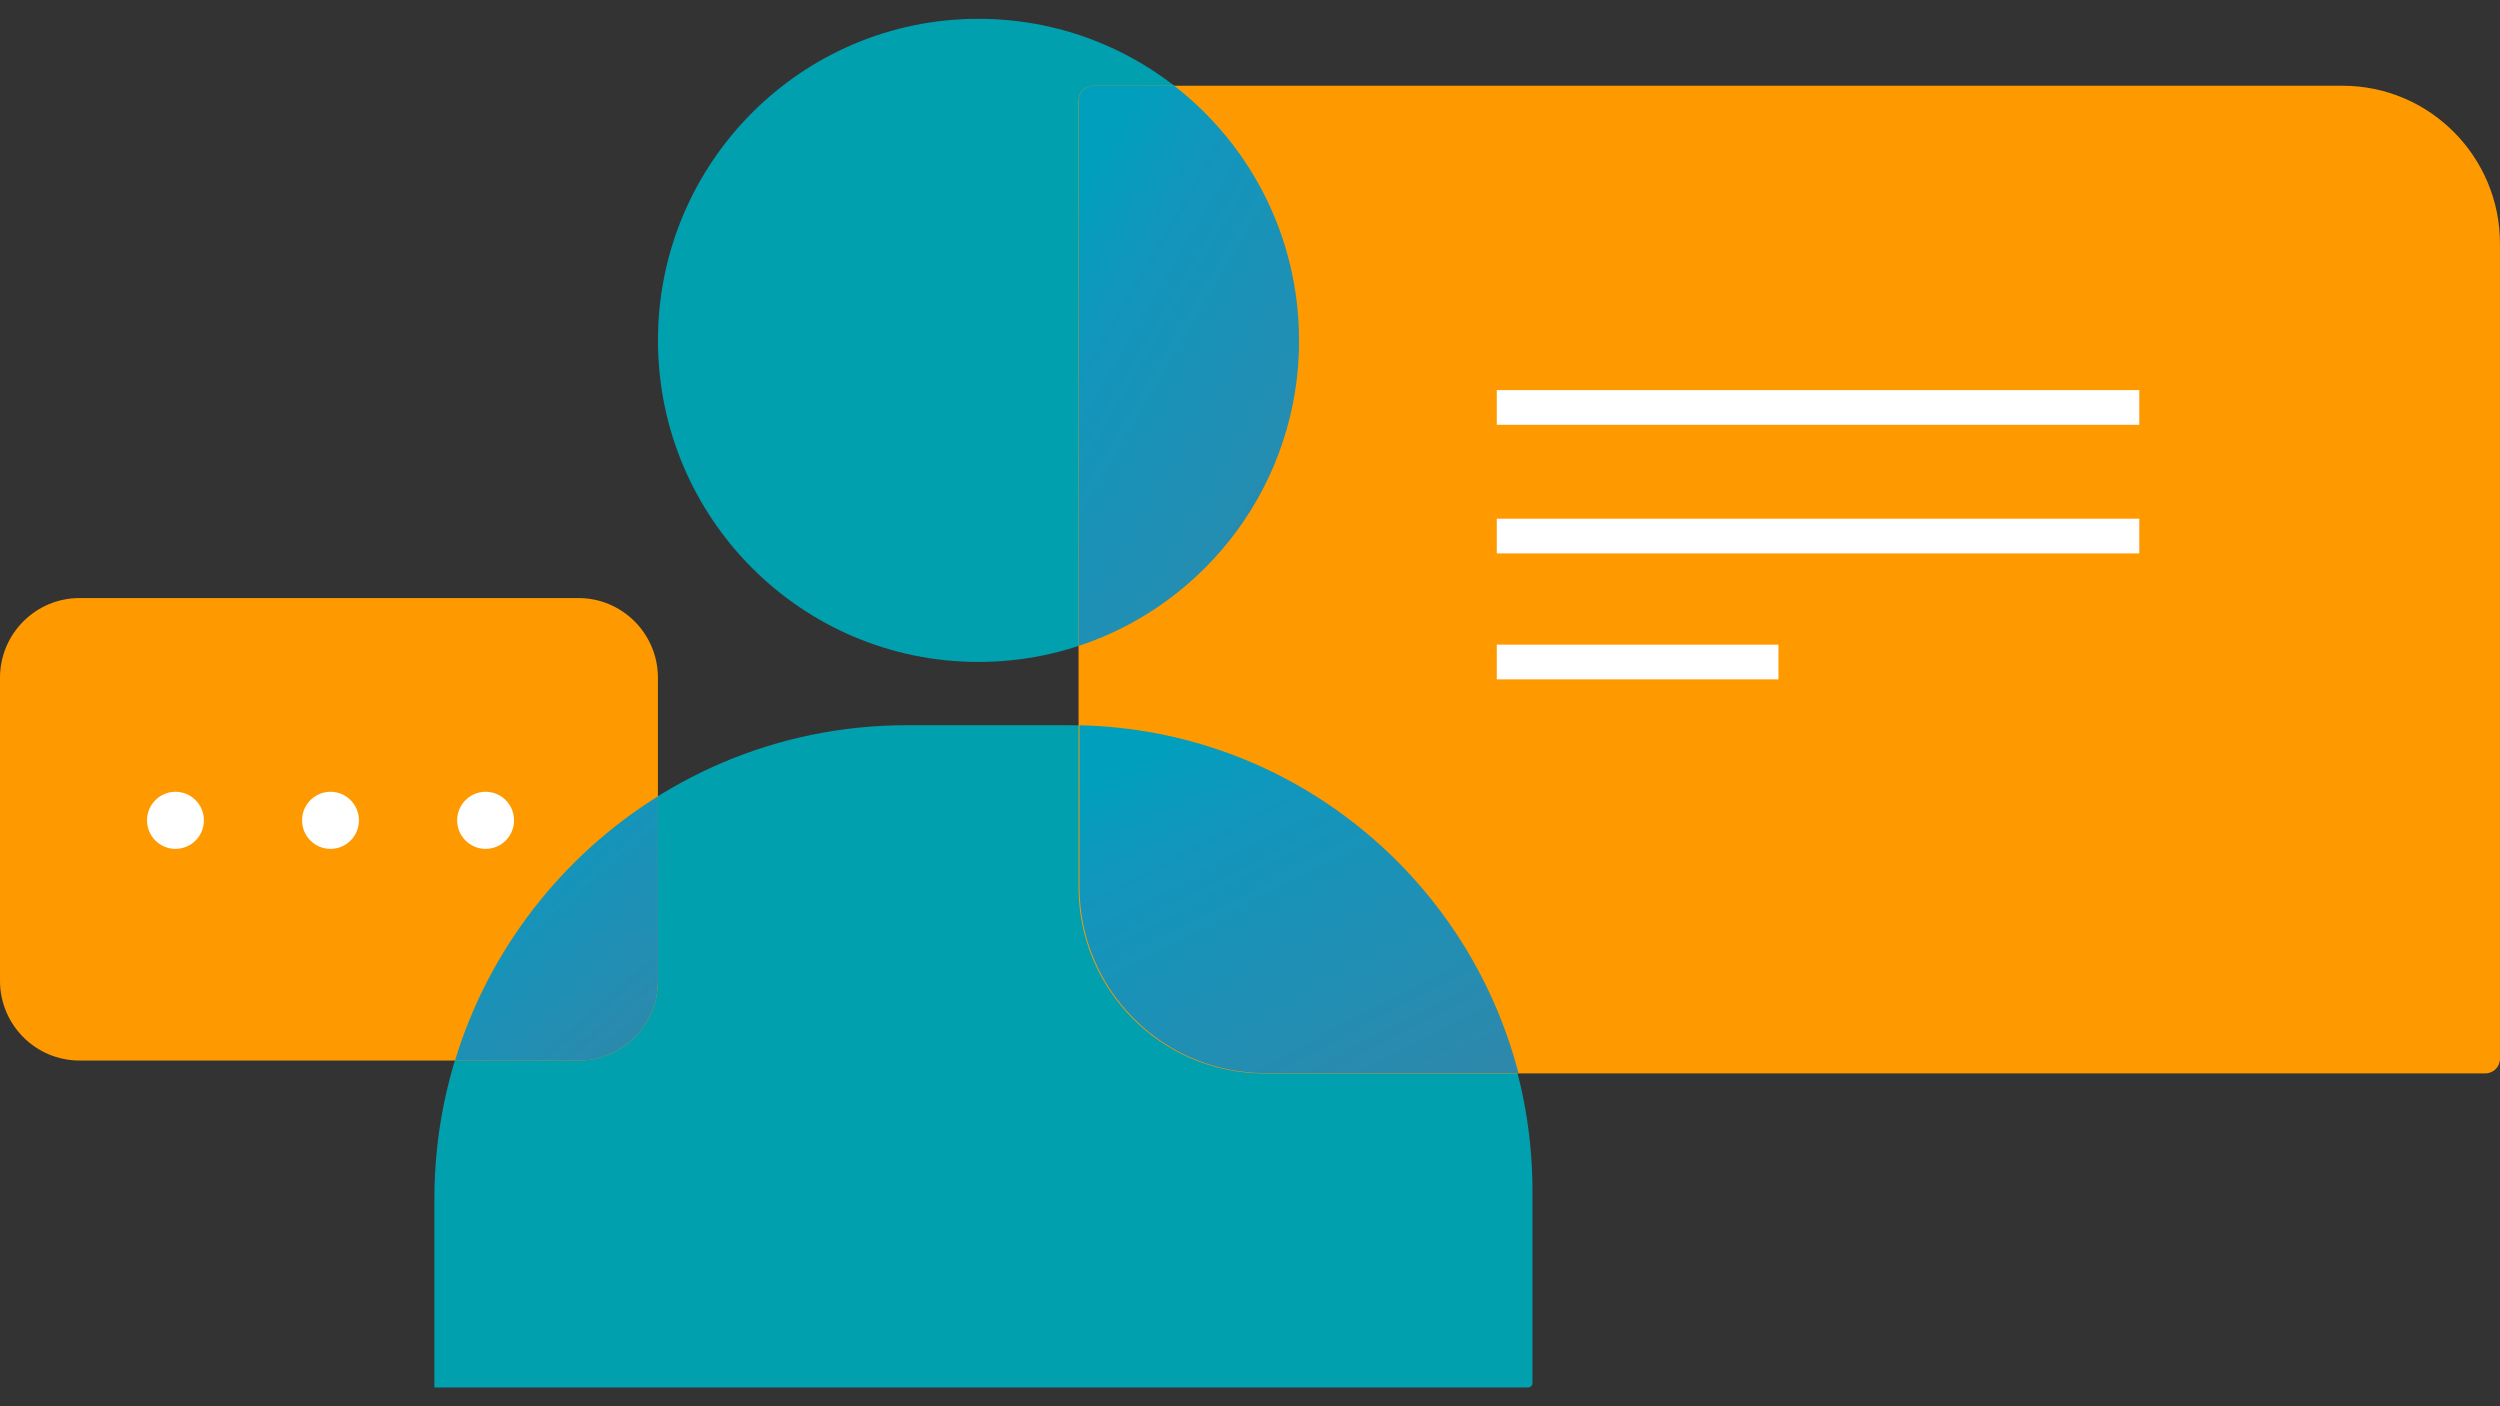 <svg width="80" height="45" viewBox="0 0 80 45" fill="none" xmlns="http://www.w3.org/2000/svg">
<rect x="0" y="0" width="80" height="45" fill="#333333" stroke="none"/>
<g clip-path="url(#clip0_2910_20512)">
<path d="M29.011 23.207H34.191C42.387 23.207 49.039 29.884 49.039 38.105V44.258C49.039 44.336 48.977 44.398 48.9 44.398H13.9V38.367C13.9 29.999 20.67 23.207 29.011 23.207Z" fill="#00A0AE"/>
<path d="M31.311 21.182C36.975 21.182 41.566 16.575 41.566 10.892C41.566 5.209 36.975 0.602 31.311 0.602C25.646 0.602 21.055 5.209 21.055 10.892C21.055 16.575 25.646 21.182 31.311 21.182Z" fill="#00A0AE"/>
<g style="mix-blend-mode:multiply">
<path d="M18.51 19.138H2.545C1.139 19.138 0 20.281 0 21.691V31.384C0 32.794 1.139 33.937 2.545 33.937H18.51C19.915 33.937 21.054 32.794 21.054 31.384V21.691C21.054 20.281 19.915 19.138 18.51 19.138Z" fill="#FF9900"/>
</g>
<path d="M21.054 31.386V25.482C17.978 27.399 15.637 30.393 14.559 33.939H18.509C19.913 33.939 21.054 32.797 21.054 31.386Z" fill="url(#paint0_linear_2910_20512)"/>
<g style="mix-blend-mode:multiply">
<path d="M34.981 2.744H74.963C77.743 2.744 79.999 5.008 79.999 7.797V33.879C79.999 34.137 79.791 34.348 79.532 34.348H40.451C37.176 34.348 34.514 31.679 34.514 28.39V3.213C34.514 2.955 34.722 2.744 34.981 2.744Z" fill="#FF9900"/>
</g>
<path d="M34.543 23.207V28.382C34.543 31.67 37.2 34.339 40.48 34.339H48.59C46.956 28.033 41.306 23.353 34.543 23.209V23.207Z" fill="url(#paint1_linear_2910_20512)"/>
<path d="M41.569 10.892C41.569 7.575 40.003 4.626 37.574 2.744H34.985C34.728 2.744 34.52 2.953 34.52 3.213V20.669C38.614 19.318 41.571 15.454 41.571 10.895L41.569 10.892Z" fill="url(#paint2_linear_2910_20512)"/>
<path d="M56.91 20.629H47.897V21.74H56.91V20.629Z" fill="white"/>
<path d="M68.457 16.598H47.897V17.709H68.457V16.598Z" fill="white"/>
<path d="M68.457 12.483H47.897V13.594H68.457V12.483Z" fill="white"/>
<path d="M5.615 27.164C6.118 27.164 6.525 26.755 6.525 26.251C6.525 25.746 6.118 25.337 5.615 25.337C5.113 25.337 4.705 25.746 4.705 26.251C4.705 26.755 5.113 27.164 5.615 27.164Z" fill="white"/>
<path d="M10.576 27.164C11.079 27.164 11.486 26.755 11.486 26.251C11.486 25.746 11.079 25.337 10.576 25.337C10.073 25.337 9.666 25.746 9.666 26.251C9.666 26.755 10.073 27.164 10.576 27.164Z" fill="white"/>
<path d="M15.539 27.164C16.042 27.164 16.449 26.755 16.449 26.251C16.449 25.746 16.042 25.337 15.539 25.337C15.036 25.337 14.629 25.746 14.629 26.251C14.629 26.755 15.036 27.164 15.539 27.164Z" fill="white"/>
</g>
<defs>
<linearGradient id="paint0_linear_2910_20512" x1="12.019" y1="29.166" x2="19.127" y2="37.354" gradientUnits="userSpaceOnUse">
<stop stop-color="#009FBE"/>
<stop offset="0.18" stop-color="#1196BD"/>
<stop offset="1" stop-color="#3485A8"/>
</linearGradient>
<linearGradient id="paint1_linear_2910_20512" x1="29.05" y1="28.057" x2="36.858" y2="42.832" gradientUnits="userSpaceOnUse">
<stop stop-color="#009FBE"/>
<stop offset="0.18" stop-color="#1196BD"/>
<stop offset="1" stop-color="#3485A8"/>
</linearGradient>
<linearGradient id="paint2_linear_2910_20512" x1="31.762" y1="10.554" x2="45.082" y2="18.411" gradientUnits="userSpaceOnUse">
<stop stop-color="#009FBE"/>
<stop offset="0.18" stop-color="#1196BD"/>
<stop offset="1" stop-color="#3485A8"/>
</linearGradient>
<clipPath id="clip0_2910_20512">
<rect width="80" height="43.796" fill="white" transform="translate(0 0.602)"/>
</clipPath>
</defs>
</svg>
